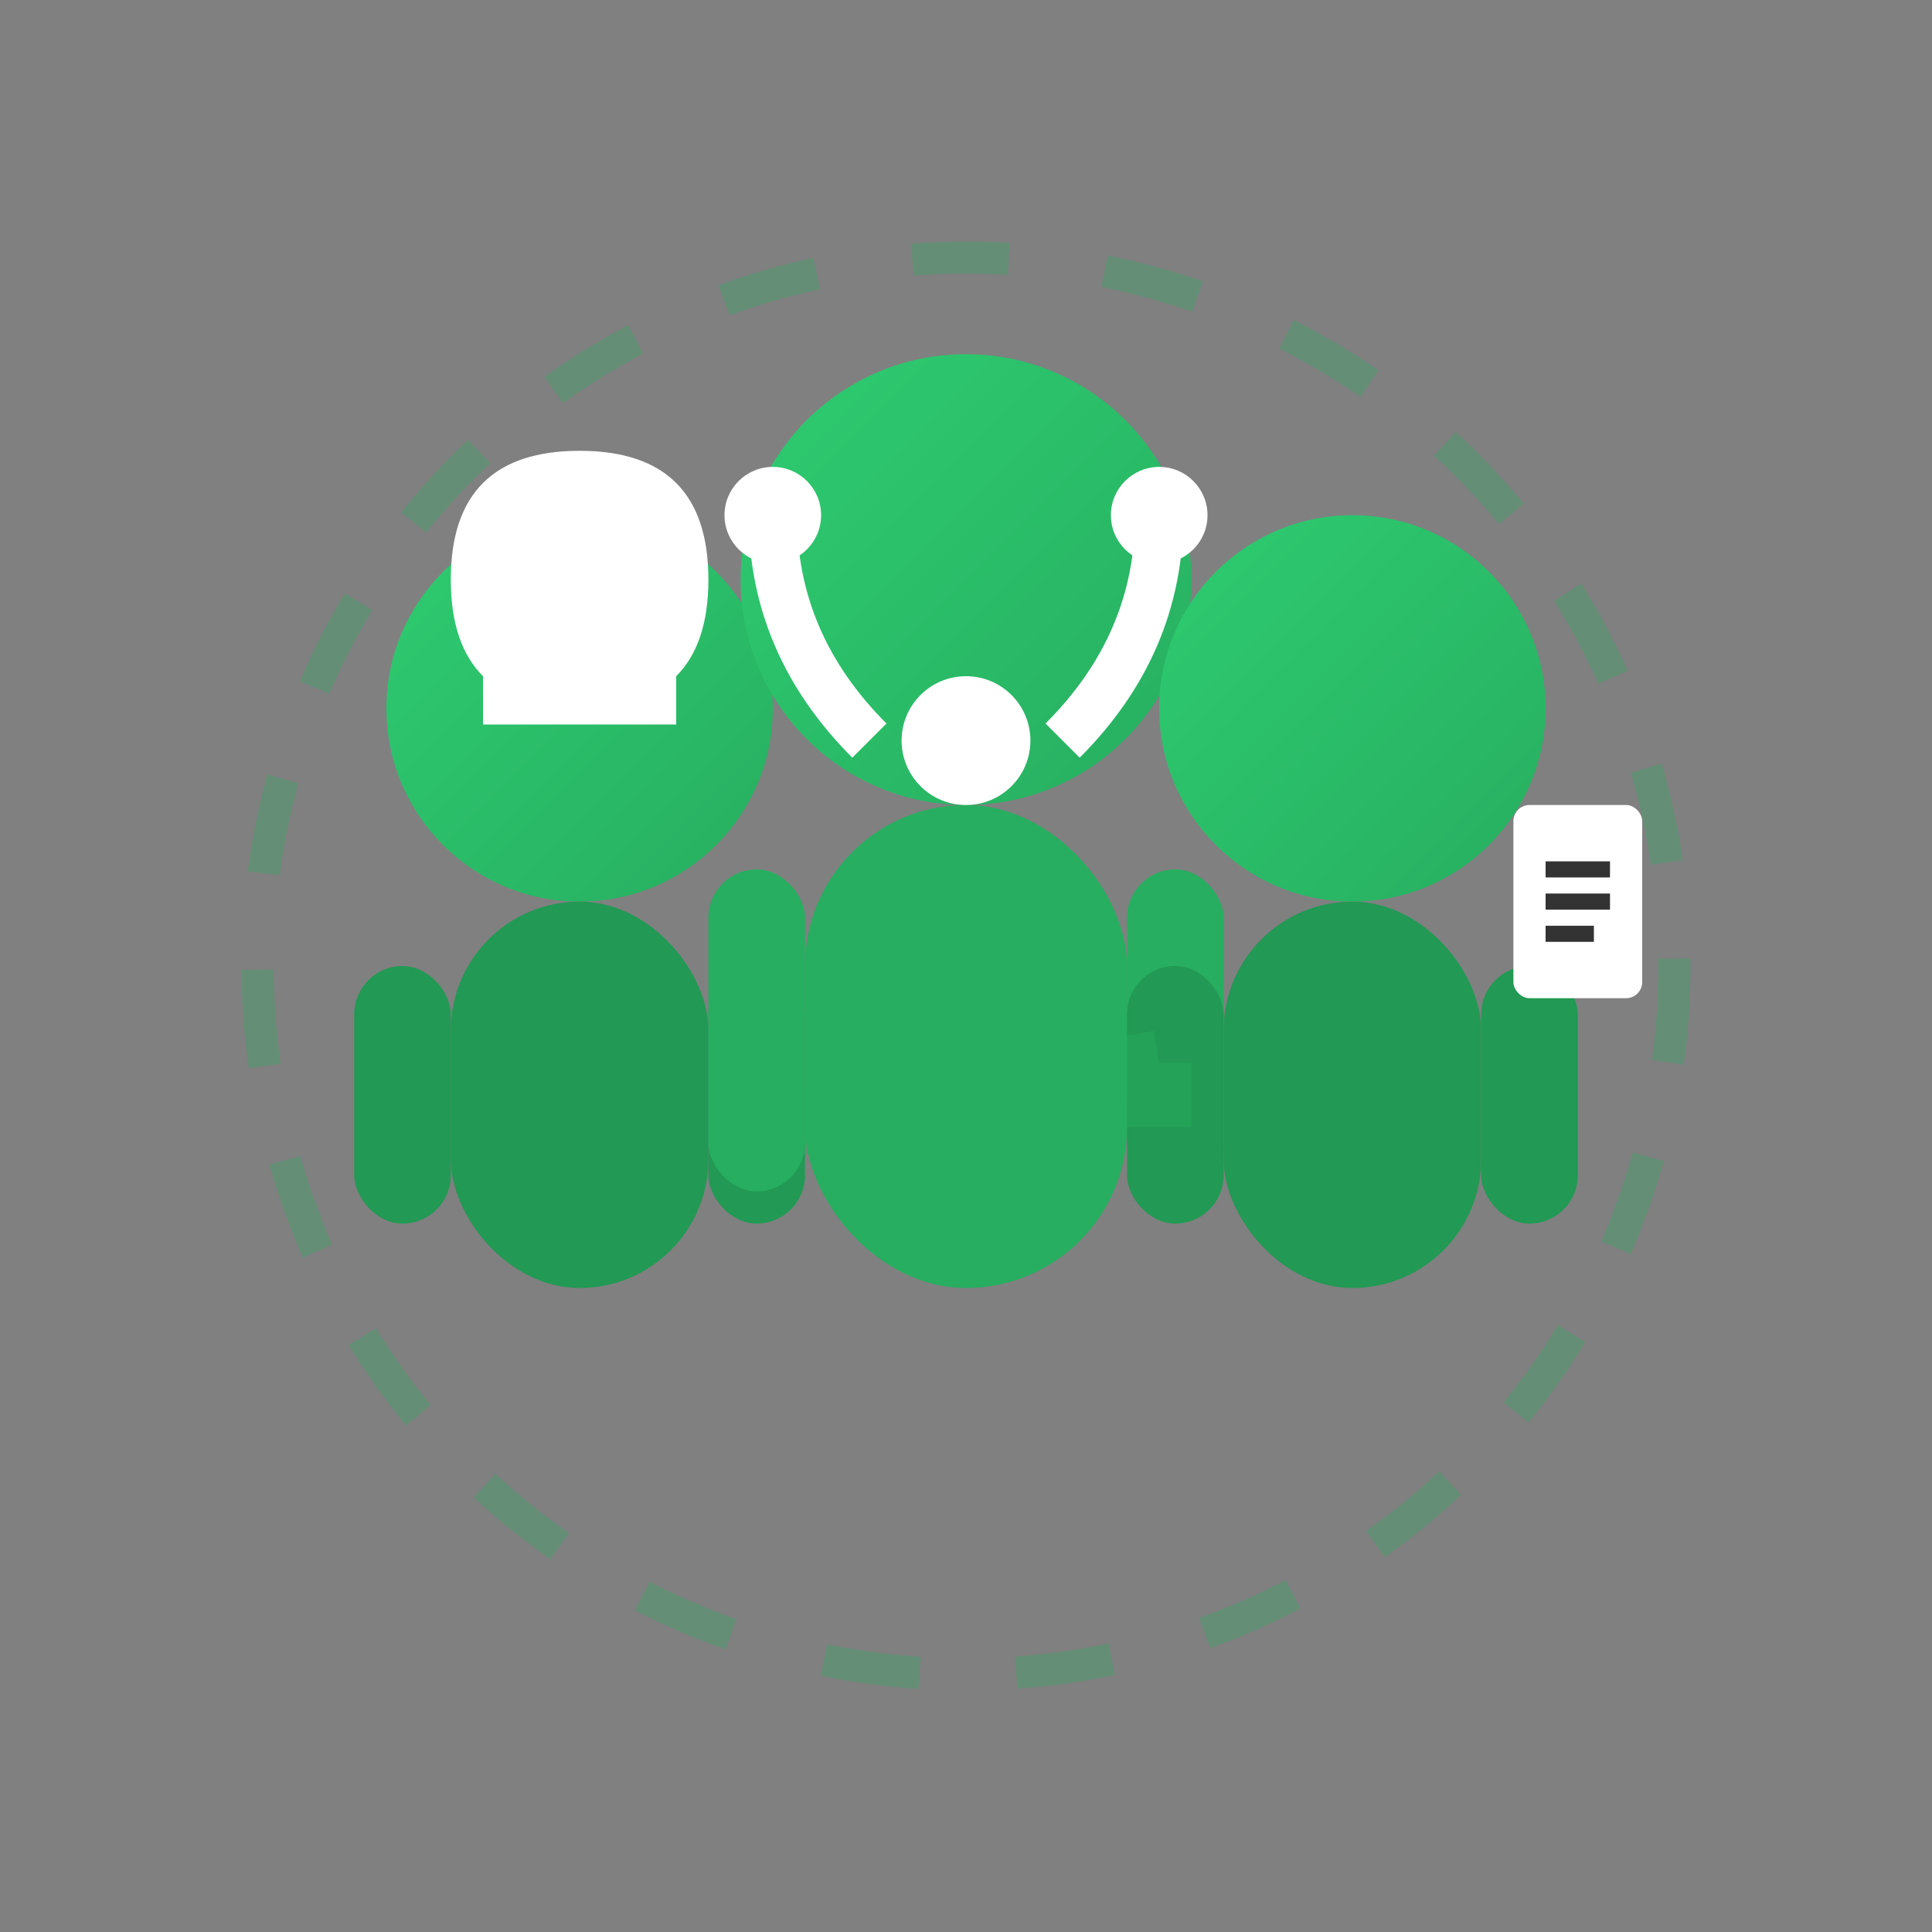 <svg xmlns="http://www.w3.org/2000/svg" width="60" height="60" viewBox="0 0 60 60">
  <rect x="0" y="0" width="60" height="60" fill="#808080" stroke="none"/>
  <defs>
    <linearGradient id="teamGradient" x1="0%" y1="0%" x2="100%" y2="100%">
      <stop offset="0%" style="stop-color:#2ecc71;stop-opacity:1" />
      <stop offset="100%" style="stop-color:#27ae60;stop-opacity:1" />
    </linearGradient>
  </defs>
  
  <!-- Three people representing team -->
  <g transform="translate(30, 30)">
    <!-- Person 1 (left) -->
    <g transform="translate(-12, 0)">
      <!-- Head -->
      <circle cx="0" cy="-8" r="6" fill="url(#teamGradient)"/>
      <!-- Body -->
      <rect x="-4" y="-2" width="8" height="12" rx="4" fill="#229954"/>
      <!-- Arms -->
      <rect x="-7" y="0" width="3" height="8" rx="1.5" fill="#229954"/>
      <rect x="4" y="0" width="3" height="8" rx="1.5" fill="#229954"/>
      <!-- Chef hat -->
      <path d="M-4 -12 Q-4 -16 0 -16 Q4 -16 4 -12 Q4 -10 3 -9 L-3 -9 Q-4 -10 -4 -12 Z" fill="white"/>
      <rect x="-3" y="-9" width="6" height="1.5" fill="white"/>
    </g>
    
    <!-- Person 2 (center, slightly larger) -->
    <g transform="translate(0, -2)">
      <!-- Head -->
      <circle cx="0" cy="-10" r="7" fill="url(#teamGradient)"/>
      <!-- Body -->
      <rect x="-5" y="-3" width="10" height="15" rx="5" fill="#27ae60"/>
      <!-- Arms -->
      <rect x="-8" y="-1" width="3" height="10" rx="1.5" fill="#27ae60"/>
      <rect x="5" y="-1" width="3" height="10" rx="1.5" fill="#27ae60"/>
      <!-- Stethoscope -->
      <path d="M-3 -5 Q-6 -8 -6 -12" stroke="white" stroke-width="1.5" fill="none"/>
      <path d="M3 -5 Q6 -8 6 -12" stroke="white" stroke-width="1.5" fill="none"/>
      <circle cx="-6" cy="-12" r="1.5" fill="white"/>
      <circle cx="6" cy="-12" r="1.5" fill="white"/>
      <circle cx="0" cy="-5" r="2" fill="white"/>
    </g>
    
    <!-- Person 3 (right) -->
    <g transform="translate(12, 0)">
      <!-- Head -->
      <circle cx="0" cy="-8" r="6" fill="url(#teamGradient)"/>
      <!-- Body -->
      <rect x="-4" y="-2" width="8" height="12" rx="4" fill="#229954"/>
      <!-- Arms -->
      <rect x="-7" y="0" width="3" height="8" rx="1.5" fill="#229954"/>
      <rect x="4" y="0" width="3" height="8" rx="1.5" fill="#229954"/>
      <!-- Clipboard/notepad -->
      <rect x="5" y="-5" width="4" height="6" rx="0.5" fill="white"/>
      <line x1="6" y1="-3" x2="8" y2="-3" stroke="#333" stroke-width="0.5"/>
      <line x1="6" y1="-2" x2="8" y2="-2" stroke="#333" stroke-width="0.5"/>
      <line x1="6" y1="-1" x2="7.5" y2="-1" stroke="#333" stroke-width="0.5"/>
    </g>
    
    <!-- Team connection lines -->
    <g opacity="0.4">
      <line x1="-6" y1="5" x2="6" y2="3" stroke="#27ae60" stroke-width="2"/>
      <line x1="6" y1="3" x2="6" y2="5" stroke="#27ae60" stroke-width="2"/>
    </g>
    
    <!-- Unity circle background -->
    <circle cx="0" cy="0" r="22" fill="none" stroke="#27ae60" stroke-width="1" opacity="0.3" stroke-dasharray="3,3"/>
  </g>
</svg>
